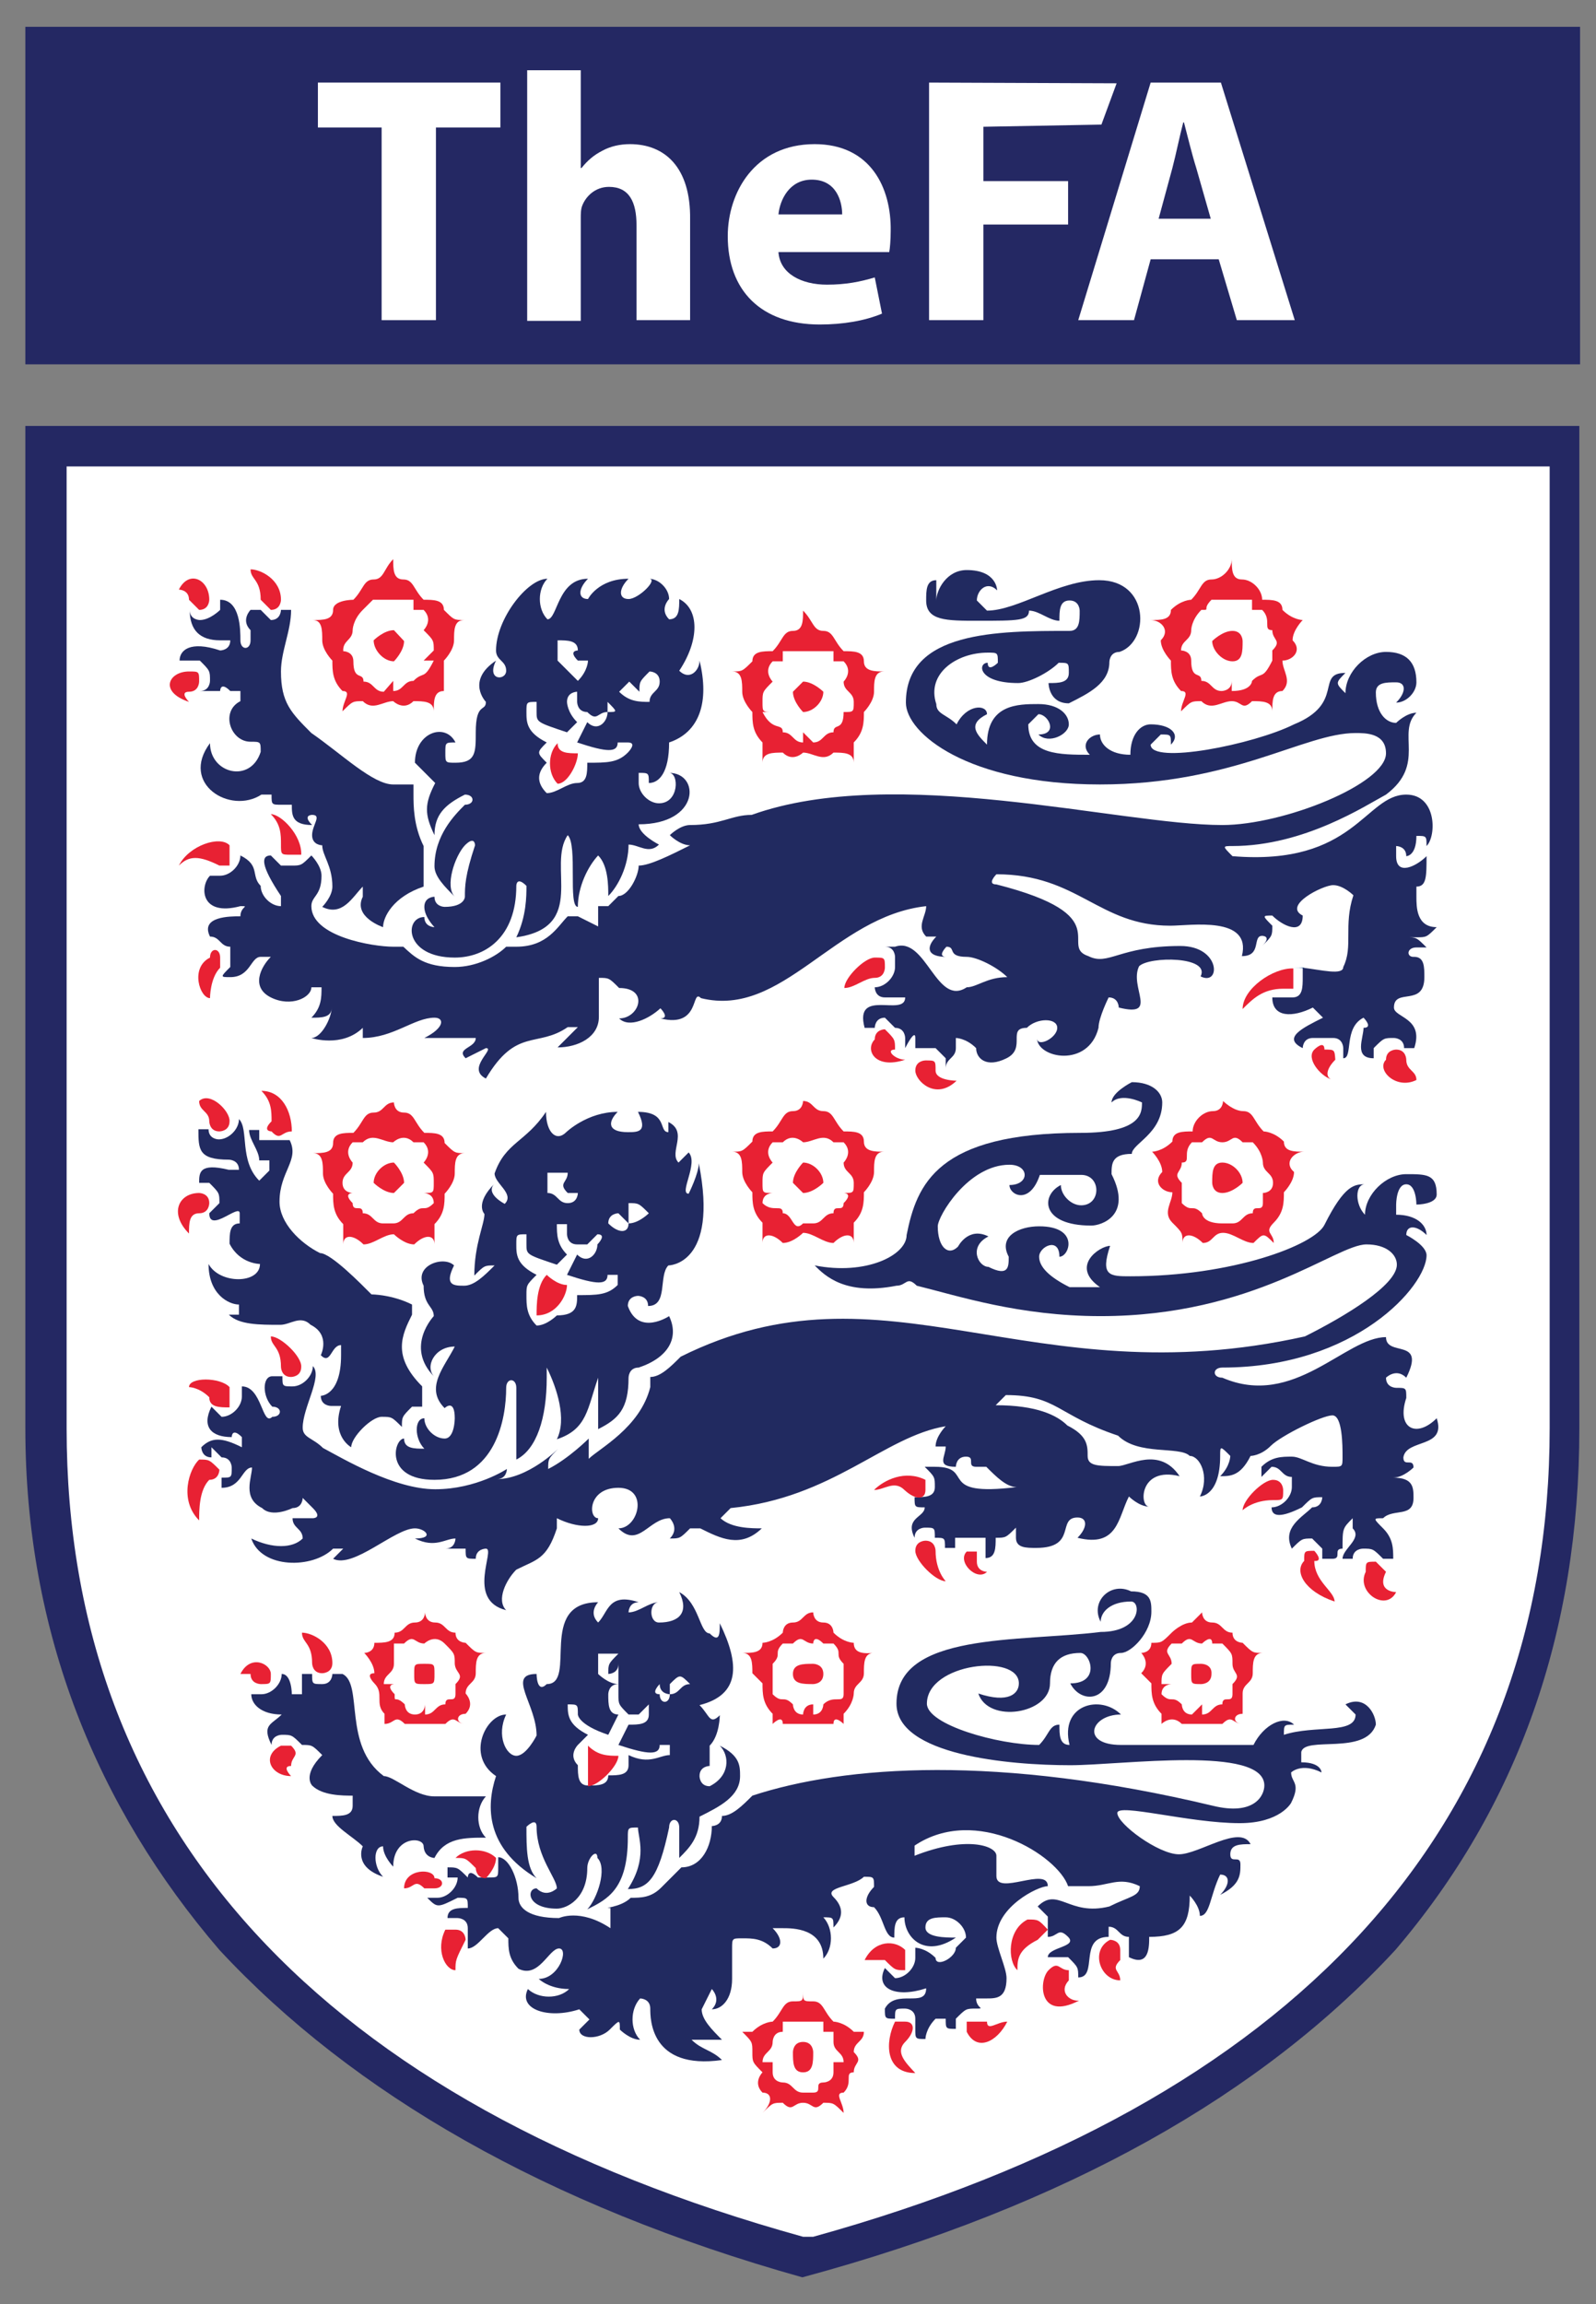 <?xml version="1.0" encoding="utf-8"?>
<!-- Generator: Adobe Illustrator 15.0.0, SVG Export Plug-In . SVG Version: 6.00 Build 0)  -->
<!DOCTYPE svg PUBLIC "-//W3C//DTD SVG 1.1//EN" "http://www.w3.org/Graphics/SVG/1.1/DTD/svg11.dtd">
<svg version="1.1" id="FA" xmlns="http://www.w3.org/2000/svg" xmlns:xlink="http://www.w3.org/1999/xlink" x="0px" y="0px"
	 width="220.4px" height="318.1px" viewBox="0 0 220.4 318.1" style="enable-background:new 0 0 220.4 318.1;" xml:space="preserve"
	>
<rect x="0" y="0" width="220.4" height="318.1" fill="#808080" stroke="none"/>
<style type="text/css">
<![CDATA[
	.st0{fill:#E82133;}
	.st1{fill:#212A60;}
	.st2{fill:#242863;}
	.st3{fill:#FFFFFF;}
	.st4{fill:#004A8F;}
]]>
</style>
<g>
	<path class="st2" d="M3.5,58.8v138.4c0,28.2,9.9,52.3,26.8,72c18.4,19.8,45.2,35.3,80.5,45.2c36.7-9.9,63.6-25.4,81.9-45.2
		c16.9-19.8,25.4-43.8,25.4-72V58.8H3.5L3.5,58.8z"/>
	<path class="st3" d="M214,197.2c0,55.1-35.3,93.2-101.7,111.6h-1.4l0,0l0,0l0,0C44.5,290.4,9.2,252.3,9.2,197.2V64.4H214L214,197.2
		L214,197.2z"/>
	<path class="st4" d="M178.7,133.6c0.4,0,0.9,0,1.4,0.1c0,0,0-0.1,0-0.1C180.1,133.6,180.1,133.6,178.7,133.6z"/>
	<g>
		<path class="st0" d="M38.8,82.8c0-2.8-2.8-4.2-4.2-4.2c0,1.4,1.4,1.4,1.4,4.2l1.4,1.4C38.8,84.2,38.8,82.8,38.8,82.8z"/>
		<path class="st0" d="M26.1,82.8l1.4,1.4c1.4,0,1.4-1.4,1.4-1.4c0-2.8-2.8-4.2-4.2-1.4C24.7,81.4,26.1,81.4,26.1,82.8z"/>
		<path class="st0" d="M26.1,95.5c1.4,0,1.4-1.4,1.4-1.4c0-1.4,0-1.4-1.4-1.4c-2.8,0-4.2,2.8,0,4.2C26.1,96.9,24.7,95.5,26.1,95.5z"
			/>
		<path class="st0" d="M37.4,112.4c1.4,1.4,1.4,2.8,1.4,4.2c0,1.4,0,1.4,1.4,1.4h1.4C41.7,115.3,38.8,112.4,37.4,112.4z"/>
		<path class="st0" d="M24.7,119.5c1.4-1.4,2.8-1.4,5.6,0h1.4c0-1.4,0-1.4,0-2.8C30.4,115.3,26.1,116.7,24.7,119.5z"/>
		<path class="st0" d="M29,132.2c-2.8,1.4-1.4,5.6,0,5.6c0,0,0-2.8,1.4-4.2v-1.4C30.4,130.8,29,130.8,29,132.2z"/>
		<path class="st0" d="M122.2,133.6c0-1.4,0-1.4-1.4-1.4c-1.4,0-4.2,2.8-4.2,4.2c1.4,0,2.8-1.4,4.2-1.4
			C122.2,135,122.2,133.6,122.2,133.6z"/>
		<path class="st0" d="M123.6,144.9c0-1.4,0-1.4-1.4-2.8c0,0-1.4,0-1.4,1.4c-1.4,1.4,0,4.2,4.2,2.8
			C123.6,146.3,122.2,144.9,123.6,144.9z"/>
		<path class="st0" d="M171.6,139.3c1.4-1.4,2.8-2.8,5.6-2.8c1.4,0,1.4,0,1.4,0c0-1.4,0-1.4,0-2.8
			C175.8,133.6,171.6,136.5,171.6,139.3z"/>
		<path class="st0" d="M182.9,144.9c0-1.4-1.4,0-1.4,0c-1.2,1.2,0.8,3.6,2.3,4.1c-0.8-0.4-0.6-1.5,0.6-2.7
			C184.3,144.9,184.3,144.9,182.9,144.9z"/>
		<path class="st0" d="M194.2,146.3c0,0,0-1.4-1.4-1.4c0,0-1.4,0-1.4,1.4c-1.4,1.4,1.4,4.2,4.2,2.8
			C195.6,147.8,194.2,147.8,194.2,146.3z"/>
		<path class="st0" d="M129.2,147.8c0-1.4,0-1.4-1.4-1.4c0,0-1.4,0-1.4,1.4c0,1.4,2.8,4.2,5.7,1.4
			C132.1,149.2,129.2,149.2,129.2,147.8z"/>
		<path class="st0" d="M77,102.6c-1.4,1.4-1.4,4.2,0,5.6c1.4,0,2.8-2.8,2.8-4.2C78.4,104,77,104,77,102.6z"/>
	</g>
	<g>
		<path class="st0" d="M112.3,229.7c-1.4,0-2.8,0-2.8,1.4c0,1.4,1.4,1.4,2.8,1.4c0,0,1.4,0,1.4-1.4
			C113.7,229.7,112.3,229.7,112.3,229.7z"/>
		<path class="st0" d="M117.9,226.8c0,0-1.4,0-2.8-1.4c0,0,0-1.4-1.4-1.4c-1.4,0-1.4-1.4-1.4-1.4c-1.4,0-1.4,1.4-2.8,1.4
			c-1.4,0-1.4,1.4-1.4,1.4c-1.4,1.4-2.8,1.4-2.8,1.4c0,1.4-1.4,1.4-2.8,1.4c1.4,0,1.4,1.4,1.4,2.8l1.4,1.4c0,1.4,0,2.8,1.4,4.2v1.4
			c0,0,1.4-1.4,1.4,0c1.4,0,2.8,0,4.2,0c0,0,1.4,0,2.8,0c0-1.4,1.4,0,1.4,0v-1.4c1.4-1.4,1.4-2.8,1.4-2.8c0-1.4,1.4-1.4,1.4-2.8
			c0-1.4,0-2.8,1.4-2.8C119.3,228.3,117.9,228.3,117.9,226.8z M116.5,232.5c0,0,0,0,0,1.4c0,1.4-1.4,0-2.8,1.4c0,0,0,1.4-1.4,1.4
			v-1.4c-1.4,0-1.4,1.4-1.4,1.4c-1.4,0-1.4-1.4-1.4-1.4c-1.4-1.4-1.4,0-2.8-1.4c0-1.4,0-1.4,0-1.4c0-1.4,0-1.4,0-2.8
			c1.4-1.4,0-1.4,1.4-2.8c0,0,0,0,1.4,0c1.4-1.4,1.4,0,2.8,0c0,0,0-1.4,1.4,0c1.4,0,1.4,0,1.4,0c1.4,1.4,0,1.4,1.4,2.8
			C116.5,231.1,116.5,231.1,116.5,232.5z"/>
		<path class="st0" d="M165.9,229.7c-1.4,0-1.4,0-1.4,1.4c0,1.4,0,1.4,1.4,1.4c0,0,1.4,0,1.4-1.4
			C167.4,229.7,165.9,229.7,165.9,229.7z"/>
		<path class="st0" d="M170.2,225.4c-1.4,0-1.4-1.4-2.8-1.4c-1.4,0-1.4-1.4-1.4-1.4l-1.4,1.4c-1.4,0-2.8,1.4-2.8,1.4
			c-1.4,1.4-1.4,1.4-2.8,1.4c0,1.4-1.4,1.4-1.4,1.4s1.4,1.4,0,2.8l1.4,1.4c0,1.4,0,2.8,1.4,4.2v1.4c0,0,1.4-1.4,2.8,0
			c0,0,1.4,0,2.8,0c0,0,1.4,0,2.8,0c1.4-1.4,1.4,0,2.8,0c-1.4,0-1.4-1.4,0-1.4c0-1.4,0-2.8,0-2.8c0-1.4,1.4-1.4,1.4-2.8
			c0-1.4,0-2.8,1.4-2.8c-1.4,0-1.4,0-2.8-1.4C171.6,226.8,170.2,226.8,170.2,225.4z M170.2,232.5c0,0,0,0,0,1.4c0,1.4-1.4,0-1.4,1.4
			c-1.4,0-1.4,1.4-2.8,1.4v-1.4l-1.4,1.4c-1.4,0-1.4-1.4-1.4-1.4c-1.4-1.4-1.4,0-2.8-1.4c0-1.4,1.4-1.4,1.4-1.4c-1.4,0-1.4,0-1.4,0
			c0-1.4,0-1.4,1.4-2.8c0-1.4-1.4-1.4,0-2.8h1.4c1.4-1.4,1.4,0,2.8,0c0,0,1.4-1.4,1.4,0c1.4,0,1.4,0,1.4,0c1.4,1.4,1.4,1.4,1.4,2.8
			C170.2,231.1,171.6,231.1,170.2,232.5z"/>
		<path class="st0" d="M58.6,229.7c-1.4,0-1.4,0-1.4,1.4c0,1.4,0,1.4,1.4,1.4c1.4,0,1.4,0,1.4-1.4C60,229.7,60,229.7,58.6,229.7z"/>
		<path class="st0" d="M62.9,225.4c-1.4,0-1.4-1.4-2.8-1.4c-1.4,0-1.4-1.4-1.4-1.4s0,1.4-1.4,1.4c-1.4,0-1.4,1.4-2.8,1.4
			c0,1.4-1.4,1.4-2.8,1.4c0,1.4-1.4,1.4-1.4,1.4s1.4,1.4,1.4,2.8c-1.4,0,0,1.4,0,1.4c1.4,1.4,0,2.8,1.4,4.2v1.4c1.4,0,1.4-1.4,2.8,0
			c0,0,1.4,0,2.8,0c0,0,1.4,0,2.8,0c1.4-1.4,1.4,0,2.8,0c-1.4,0-1.4-1.4,0-1.4c1.4-1.4,0-2.8,0-2.8c0-1.4,1.4-1.4,1.4-2.8
			c0-1.4,0-2.8,1.4-2.8c-1.4,0-1.4,0-2.8-1.4C64.3,226.8,62.9,226.8,62.9,225.4z M62.9,232.5c0,0,0,0,0,1.4c0,1.4-1.4,0-1.4,1.4
			c-1.4,0-1.4,1.4-2.8,1.4v-1.4c0,0,0,1.4-1.4,1.4c-1.4,0-1.4-1.4-1.4-1.4c-1.4-1.4-1.4,0-1.4-1.4c-1.4-1.4,0-1.4,0-1.4H53
			c0-1.4,1.4-1.4,1.4-2.8c0-1.4,0-1.4,0-2.8h1.4c1.4-1.4,1.4,0,2.8,0c0,0,1.4-1.4,2.8,0c1.4,1.4,1.4,1.4,1.4,2.8
			C62.9,231.1,64.3,231.1,62.9,232.5z"/>
		<path class="st0" d="M110.9,281.9c-1.4,0-1.4,1.4-1.4,1.4c0,1.4,0,2.8,1.4,2.8c1.4,0,1.4-1.4,1.4-2.8
			C112.3,283.3,112.3,281.9,110.9,281.9z"/>
		<path class="st0" d="M117.9,280.5c-1.4-1.4-2.8-1.4-2.8-1.4c-1.4-1.4-1.4-2.8-2.8-2.8c-1.4,0-1.4,0-1.4-1.4c0,1.4,0,1.4-1.4,1.4
			c-1.4,0-1.4,1.4-2.8,2.8c0,0-1.4,0-2.8,1.4c0,0,0,0-1.4,0c1.4,1.4,1.4,1.4,1.4,2.8c0,1.4,0,1.4,1.4,2.8c0,0-1.4,1.4,0,2.8
			c1.4,0,1.4,1.4,0,2.8c1.4-1.4,1.4-1.4,2.8-1.4c1.4,1.4,1.4,0,2.8,0c1.4,0,1.4,1.4,2.8,0c1.4,0,1.4,0,2.8,1.4c0-1.4-1.4-2.8,0-2.8
			c1.4-1.4,0-2.8,1.4-2.8c0-1.4,1.4-1.4,0-2.8c0-1.4,1.4-1.4,1.4-2.8H117.9z M115.1,284.7c0,1.4,0,1.4,0,1.4c0,1.4-1.4,1.4-1.4,1.4
			c-1.4,0,0,1.4-1.4,1.4c-1.4,0-1.4,0-1.4,0c-1.4,0-1.4-1.4-2.8-1.4c0,0-1.4,0-1.4-1.4c0,0,0,0,0-1.4c0,0,0,0-1.4,0
			c0-1.4,1.4-1.4,1.4-2.8c0,0,0-1.4,1.4-1.4v-1.4c1.4,0,1.4,0,2.8,0c1.4,0,1.4,0,2.8,0v1.4c0,0,0,0,1.4,0v1.4c0,1.4,1.4,1.4,1.4,2.8
			H115.1z"/>
		<path class="st0" d="M170.2,91.3c1.4,0,1.4-1.4,1.4-2.8c0,0,0-1.4-1.4-1.4c-1.4,0-2.8,1.4-2.8,1.4
			C167.4,89.8,168.8,91.3,170.2,91.3z"/>
		<path class="st0" d="M160.3,88.4c0,1.4,1.4,2.8,1.4,2.8c0,1.4,0,2.8,1.4,4.2c1.4,0,0,1.4,0,2.8c1.4-1.4,1.4-1.4,2.8-1.4
			c1.4,1.4,2.8,0,4.2,0c1.4,0,1.4,1.4,2.8,0c1.4,0,2.8,0,2.8,1.4c0-1.4,0-2.8,1.4-2.8c1.4-1.4,0-2.8,0-4.2c1.4,0,2.8-1.4,1.4-2.8
			c0-1.4,1.4-2.8,1.4-2.8s-1.4,0-2.8-1.4c0-1.4-1.4-1.4-2.8-1.4c0-1.4-1.4-2.8-2.8-2.8c-1.4,0-1.4-1.4-1.4-2.8
			c0,1.4-1.4,2.8-2.8,2.8c-1.4,0-1.4,1.4-2.8,2.8c0,0-1.4,0-2.8,1.4c0,1.4-1.4,1.4-2.8,1.4C160.3,85.6,161.7,87,160.3,88.4z
			 M164.5,87c0,0,0-1.4,1.4-2.8c1.4,0,0,0,1.4-1.4c1.4,0,1.4,0,2.8,0c1.4,0,1.4,0,2.8,0c0,1.4,0,1.4,0,1.4h1.4
			c1.4,1.4,0,2.8,1.4,2.8c0,1.4,1.4,1.4,0,2.8c0,0,0,0,0,1.4c-1.4,2.8-1.4,1.4-2.8,2.8c0,0,0,1.4-2.8,1.4c0,0,0,0,0-1.4
			c0,1.4-1.4,1.4-1.4,1.4c-1.4,0-1.4-1.4-2.8-1.4c0-1.4-1.4,0-1.4-2.8c0-1.4-1.4-1.4-1.4-1.4C163.1,88.4,164.5,88.4,164.5,87z"/>
		<path class="st0" d="M109.5,95.5c0,1.4,1.4,2.8,1.4,2.8c1.4,0,2.8-1.4,2.8-2.8c0,0-1.4-1.4-2.8-1.4L109.5,95.5z"/>
		<path class="st0" d="M119.3,91.3c0-1.4-1.4-1.4-2.8-1.4c-1.4-1.4-1.4-2.8-2.8-2.8c-1.4,0-1.4-1.4-2.8-2.8c0,1.4,0,2.8-1.4,2.8
			c-1.4,0-1.4,1.4-2.8,2.8c-1.4,0-2.8,0-2.8,1.4c-1.4,1.4-1.4,1.4-2.8,1.4c1.4,0,1.4,1.4,1.4,2.8c0,1.4,1.4,2.8,1.4,2.8
			c0,1.4,0,2.8,1.4,4.2c0,1.4,0,1.4,0,2.8c0-1.4,1.4-1.4,2.8-1.4c1.4,1.4,2.8,0,2.8,0c1.4,0,2.8,1.4,4.2,0c1.4,0,2.8,0,2.8,1.4
			c0-1.4,0-1.4,0-2.8c1.4-1.4,1.4-2.8,1.4-4.2c0,0,1.4-1.4,1.4-2.8c0-1.4,0-2.8,1.4-2.8C120.8,92.7,119.3,92.7,119.3,91.3z
			 M116.5,98.3c0,2.8-1.4,1.4-1.4,2.8c-1.4,0-1.4,1.4-2.8,1.4c0,0,0,0-1.4-1.4c0,1.4,0,1.4,0,1.4c-1.4,0-1.4-1.4-2.8-1.4
			c0-1.4-1.4,0-2.8-2.8h1.4c-1.4,0-1.4,0-1.4-1.4c0-1.4,0-1.4,1.4-2.8c0,0-1.4-1.4,0-2.8c1.4,0,1.4,0,1.4,0s0,0,0-1.4
			c1.4,0,2.8,0,2.8,0c1.4,0,2.8,0,4.2,0c0,1.4,0,1.4,0,1.4s0,0,1.4,0c1.4,1.4,0,2.8,0,2.8c0,1.4,1.4,1.4,1.4,2.8
			C117.9,98.3,117.9,98.3,116.5,98.3z"/>
		<path class="st0" d="M110.9,160.5c0,0-1.4,1.4-1.4,2.8l1.4,1.4c1.4,0,2.8-1.4,2.8-1.4C113.7,161.9,112.3,160.5,110.9,160.5z"/>
		<path class="st0" d="M119.3,157.6c0-1.4-1.4-1.4-2.8-1.4c-1.4-1.4-1.4-2.8-2.8-2.8c-1.4,0-1.4-1.4-2.8-1.4c0,0,0,1.4-1.4,1.4
			c-1.4,0-1.4,1.4-2.8,2.8c-1.4,0-2.8,0-2.8,1.4c-1.4,1.4-1.4,1.4-2.8,1.4c1.4,0,1.4,1.4,1.4,2.8c0,1.4,1.4,2.8,1.4,2.8
			c0,1.4,0,2.8,1.4,4.2c0,1.4,0,1.4,0,2.8c0-1.4,1.4-1.4,2.8,0c1.4,0,2.8-1.4,2.8-1.4c1.4,0,2.8,1.4,4.2,1.4c1.4-1.4,2.8-1.4,2.8,0
			c0-1.4,0-1.4,0-2.8c1.4-1.4,1.4-2.8,1.4-4.2c0,0,1.4-1.4,1.4-2.8c0-1.4,0-2.8,1.4-2.8C120.8,159,119.3,159,119.3,157.6z
			 M116.5,164.7c0,0,1.4,0,0,1.4c0,1.4-1.4,0-1.4,1.4c-1.4,0-1.4,1.4-2.8,1.4c0,0,0,0-1.4,0c-1.4,1.4-1.4-1.4-2.8-1.4
			c0-1.4-1.4,0-2.8-1.4c0-1.4,1.4-1.4,1.4-1.4c-1.4,0-1.4,0-1.4-1.4c0-1.4,0-1.4,1.4-2.8c0,0-1.4-1.4,0-2.8c1.4,0,1.4,0,1.4,0
			c1.4-1.4,2.8,0,2.8,0c1.4,0,2.8-1.4,4.2,0c0,0,0,0,1.4,0c1.4,1.4,0,2.8,0,2.8c0,1.4,1.4,1.4,1.4,2.8
			C117.9,164.7,117.9,164.7,116.5,164.7z"/>
		<path class="st0" d="M55.8,163.3c0-1.4-1.4-2.8-1.4-2.8c-1.4,0-2.8,1.4-2.8,2.8c0,0,1.4,1.4,2.8,1.4L55.8,163.3z"/>
		<path class="st0" d="M54.4,170.4c0,0,1.4,1.4,2.8,1.4c1.4-1.4,2.8-1.4,2.8,0c0-1.4,0-1.4,0-2.8c1.4-1.4,1.4-2.8,1.4-4.2
			c0,0,1.4-1.4,1.4-2.8c0-1.4,0-2.8,1.4-2.8c-1.4,0-1.4,0-2.8-1.4c0-1.4-1.4-1.4-2.8-1.4c-1.4-1.4-1.4-2.8-2.8-2.8
			c-1.4,0-1.4-1.4-1.4-1.4c-1.4,0-1.4,1.4-2.8,1.4c-1.4,0-1.4,1.4-2.8,2.8c-1.4,0-2.8,0-2.8,1.4c0,1.4-1.4,1.4-2.8,1.4
			c1.4,0,1.4,1.4,1.4,2.8c0,1.4,1.4,2.8,1.4,2.8c0,1.4,0,2.8,1.4,4.2c0,1.4,0,1.4,0,2.8c0-1.4,1.4-1.4,2.8,0
			C51.6,171.8,53,170.4,54.4,170.4z M48.7,166.1c-1.4-1.4,0-1.4,0-1.4s-1.4,0-1.4-1.4c0-1.4,1.4-1.4,1.4-2.8c0,0-1.4-1.4,0-2.8
			c1.4,0,1.4,0,1.4,0c1.4-1.4,2.8,0,4.2,0c0,0,1.4-1.4,2.8,0c0,0,0,0,1.4,0c1.4,1.4,0,2.8,0,2.8c1.4,1.4,1.4,1.4,1.4,2.8
			c0,1.4,0,1.4-1.4,1.4c0,0,1.4,0,1.4,1.4c-1.4,1.4-1.4,0-2.8,1.4c-1.4,0-1.4,1.4-2.8,1.4c-1.4,0-1.4,0-1.4,0
			c-1.4,0-1.4-1.4-2.8-1.4C50.1,166.1,48.7,167.5,48.7,166.1z"/>
		<path class="st0" d="M168.8,160.5c-1.4,0-1.4,1.4-1.4,2.8c0,0,0,1.4,1.4,1.4c1.4,0,2.8-1.4,2.8-1.4
			C171.6,161.9,170.2,160.5,168.8,160.5z"/>
		<path class="st0" d="M180.1,159c-1.4,0-2.8,0-2.8-1.4c-1.4-1.4-2.8-1.4-2.8-1.4c-1.4-1.4-1.4-2.8-2.8-2.8c-1.4,0-2.8-1.4-2.8-1.4
			s0,1.4-1.4,1.4c-1.4,0-2.8,1.4-2.8,2.8c-1.4,0-2.8,0-2.8,1.4c-1.4,1.4-2.8,1.4-2.8,1.4s1.4,1.4,1.4,2.8c-1.4,1.4,0,2.8,1.4,2.8
			c0,1.4-1.4,2.8,0,4.2c1.4,1.4,1.4,1.4,1.4,2.8c0-1.4,1.4-1.4,2.8,0c1.4,0,1.4-1.4,2.8-1.4c1.4,0,2.8,1.4,4.2,1.4
			c1.4-1.4,1.4-1.4,2.8,0c0-1.4-1.4-1.4,0-2.8c1.4-1.4,1.4-2.8,1.4-4.2c0,0,1.4-1.4,1.4-2.8C177.2,160.5,178.7,159,180.1,159z
			 M174.4,164.7c0,0,0,0,0,1.4c0,1.4-1.4,0-1.4,1.4c-1.4,0-1.4,1.4-2.8,1.4h-1.4c-2.8,0-2.8-1.4-2.8-1.4c-1.4-1.4-1.4,0-2.8-1.4
			c0-1.4,0-1.4,0-1.4s0,0,0-1.4c-1.4-1.4,0-1.4,0-2.8c1.4,0,0-1.4,1.4-2.8h1.4c1.4-1.4,1.4,0,2.8,0c1.4,0,1.4-1.4,2.8,0
			c1.4,0,0,0,1.4,0c1.4,1.4,1.4,2.8,1.4,2.8c0,1.4,1.4,1.4,1.4,2.8C175.8,164.7,174.4,164.7,174.4,164.7z"/>
		<path class="st0" d="M54.4,91.3c0,0,1.4-1.4,1.4-2.8L54.4,87c-1.4,0-2.8,1.4-2.8,1.4C51.6,89.8,53,91.3,54.4,91.3z"/>
		<path class="st0" d="M44.5,88.4c0,1.4,1.4,2.8,1.4,2.8c0,1.4,0,2.8,1.4,4.2c1.4,0,0,1.4,0,2.8c1.4-1.4,1.4-1.4,2.8-1.4
			c1.4,1.4,2.8,0,4.2,0c0,0,1.4,1.4,2.8,0c1.4,0,2.8,0,2.8,1.4c0-1.4,0-2.8,1.4-2.8c0-1.4,0-2.8,0-4.2c0,0,1.4-1.4,1.4-2.8
			c0-1.4,0-2.8,1.4-2.8c-1.4,0-1.4,0-2.8-1.4c0-1.4-1.4-1.4-2.8-1.4c-1.4-1.4-1.4-2.8-2.8-2.8c-1.4,0-1.4-1.4-1.4-2.8
			C53,78.5,53,80,51.6,80c-1.4,0-1.4,1.4-2.8,2.8c0,0-2.8,0-2.8,1.4c0,1.4-1.4,1.4-2.8,1.4C44.5,85.6,44.5,87,44.5,88.4z M48.7,87
			c0,0,0-1.4,1.4-2.8c0,0,0,0,1.4-1.4c0,0,1.4,0,2.8,0c0,0,1.4,0,2.8,0c0,1.4,0,1.4,0,1.4h1.4c1.4,1.4,0,2.8,0,2.8
			c1.4,1.4,1.4,1.4,1.4,2.8c0,0,0,0-1.4,1.4c1.4,0,1.4,0,1.4,0c-1.4,2.8-1.4,1.4-2.8,2.8c-1.4,0-1.4,1.4-2.8,1.4c0,0,0,0,0-1.4
			C53,95.5,53,95.5,53,95.5c-1.4,0-1.4-1.4-2.8-1.4c0-1.4-1.4,0-1.4-2.8c0-1.4-1.4-1.4-1.4-1.4C47.3,88.4,48.7,88.4,48.7,87z"/>
	</g>
	<g>
		<path class="st1" d="M27.5,163.3c1.4,0,1.4,0,1.4,0c1.4,1.4,1.4,1.4,1.4,2.8l-1.4,1.4c0,2.8,4.2-1.4,4.2,0c0,1.4,0,1.4,0,1.4
			c-1.4,0-1.4,1.4-1.4,2.8c1.4,2.8,4.2,2.8,4.2,2.8c0,2.8-5.6,2.8-7.1,0c0,4.2,2.8,5.6,4.2,5.6c0,0,0,0,0,1.4h-1.4
			c1.4,1.4,4.2,1.4,7.1,1.4c1.4,0,2.8-1.4,4.2,0c2.8,1.4,1.4,4.2,1.4,4.2c1.4,1.4,1.4-1.4,2.8-1.4v1.4c0,5.6-2.8,5.6-2.8,5.6
			c0,1.4,1.4,1.4,1.4,1.4c1.4,0,1.4,0,1.4,0c-1.4,4.2,1.4,5.7,1.4,5.7c0-1.4,2.8-4.2,4.2-4.2c1.4,0,1.4,0,2.8,1.4
			c0-1.4,0-1.4,1.4-2.8h1.4c0-1.4,0-2.8,0-2.8c-4.2-4.2-2.8-7.1-1.4-9.9v-1.4c-2.8-1.4-5.6-1.4-5.6-1.4c-1.4-1.4-5.6-5.7-7.1-5.7
			c-2.8-1.4-5.6-4.2-5.6-7.1c0-4.2,2.8-5.7,1.4-8.5h-1.4c-1.4,0-1.4,0-2.8,0v-1.4c0,0,0,0-1.4,0c0,1.4,1.4,2.8,1.4,4.2
			c1.4,0,1.4,0,1.4,0v1.4c-1.4,1.4-1.4,1.4-1.4,1.4c-2.8-2.8-1.4-7.1-2.8-8.5c0,1.4-1.4,2.8-2.8,2.8c0,0-1.4,0-1.4-1.4h-1.4
			c0,2.8,0,4.2,4.2,4.2c0,0,1.4,0,1.4,1.4h-1.4C27.5,160.5,27.5,161.9,27.5,163.3z"/>
		<path class="st1" d="M198.4,195.8c-2.8,2.8-5.6,1.4-4.2-2.8c0-1.4,0-1.4-1.4-1.4c0,0-1.4,0-1.4-1.4c0,0,1.4-1.4,2.8,0
			c2.8-5.6-2.8-2.8-2.8-5.6c-5.6,0-12.7,9.9-22.6,5.6c-1.4,0-1.4-1.4,0-1.4c18.4,0,28.2-11.3,28.2-15.5c0-1.4-2.8-2.8-2.8-2.8
			c0-1.4,1.4-1.4,2.8,0c0-1.4-1.4-2.8-4.2-2.8c0,0,0,0,0-1.4c0,0,0-2.8,1.4-2.8c1.4,0,1.4,2.8,1.4,2.8s2.8,0,2.8-1.4
			c0-2.8-1.4-2.8-4.2-2.8c-2.8,0-5.7,2.8-5.7,5.6c-1.4-1.4-1.4-4.2,0-4.2c-1.4,0-2.8,0-5.6,5.6c-1.4,2.8-12.7,7.1-26.8,7.1
			c-2.8,0-4.2,0-2.8-4.2c-1.4,0-5.6,2.8-1.4,5.7c-1.4,0-2.8,0-4.2,0c-2.8-1.4-4.2-2.8-4.2-4.2s2.8-2.8,2.8,0c1.4,0,2.8-4.2-2.8-4.2
			c-2.8,0-5.7,1.4-4.2,4.2c0,1.4,0,2.8-2.8,1.4c-1.4,0-2.8-2.8,0-4.2c-2.8-1.4-4.2,1.4-4.2,1.4c-1.4,1.4-2.8,0-2.8-2.8
			c0-1.4,4.2-8.5,9.9-8.5c2.8,0,2.8,2.8,0,2.8c0,1.4,2.8,2.8,4.2-1.4c1.4,0,2.8,0,5.7,0c2.8,0,2.8,4.2,0,4.2c-1.4,0-2.8-1.4-2.8-2.8
			c-2.8,1.4-2.8,5.6,4.2,5.6c1.4,0,5.7-1.4,2.8-7.1c0-1.4,0-2.8,2.8-2.8c0-1.4,4.2-2.8,4.2-7.1c0-1.4-1.4-2.8-4.2-2.8
			c0,0-2.8,1.4-2.8,2.8c1.4-1.4,4.2,0,4.2,0c0,1.4,0,4.2-8.5,4.2c-19.8,0-22.6,7.1-24,14.1c0,2.8-5.6,5.6-12.7,4.2
			c1.4,1.4,4.2,4.2,11.3,2.8c1.4,0,1.4-1.4,2.8,0c5.7,1.4,14.1,4.2,25.4,4.2c21.2,0,32.5-9.9,36.7-9.9c2.8,0,4.2,1.4,4.2,2.8
			c0,2.8-7.1,7.1-12.7,9.9c-38.1,8.5-57.9-11.3-86.2,2.8c-1.4,1.4-2.8,2.8-4.2,2.8c0,0,0,0,0,1.4c-1.4,5.6-7.1,8.5-8.5,9.9
			c0-1.4,0-2.8,0-2.8s-2.8,2.8-5.6,4.2c0-1.4,0-1.4,1.4-2.8c0,0-4.2,4.2-8.5,4.2c1.4,0,1.4-1.4,1.4-1.4s-4.2,2.8-9.9,2.8
			c-5.6,0-12.7-4.2-15.5-5.7c-1.4-1.4-2.8-1.4-2.8-2.8c0-2.8,2.8-7.1,1.4-8.5c0,1.4-1.4,2.8-2.8,2.8c-1.4,0-1.4,0-1.4-1.4
			c-1.4,0-1.4,0-1.4,0c-1.4,0-1.4,2.8,0,4.2c1.4,0,1.4,1.4,0,1.4c-1.4,1.4-1.4-4.2-4.2-4.2c0,1.4,0,1.4,0,1.4c0,1.4-1.4,2.8-2.8,2.8
			l-1.4-1.4c-1.4,2.8,0,4.2,2.8,4.2c0,0,0-1.4,1.4,0v1.4c-2.8-1.4-4.2-1.4-5.6,0c0,0,0,1.4,1.4,1.4c0-1.4,0-1.4,0-1.4l1.4,1.4
			c1.4,0,1.4,1.4,1.4,1.4c0,1.4,0,1.4-1.4,1.4v1.4c2.8,0,2.8-2.8,4.2-2.8c0,1.4-1.4,4.2,1.4,5.6c1.4,1.4,4.2,0,4.2,0
			c1.4,0,1.4-1.4,1.4-1.4c1.4,1.4,1.4,1.4,1.4,1.4c1.4,1.4,0,1.4,0,1.4s-1.4,0-2.8,0c0,1.4,1.4,1.4,1.4,2.8c-1.4,1.4-4.2,1.4-7.1,0
			c1.4,4.2,8.5,4.2,11.3,1.4h1.4c0,0,0,0-1.4,1.4c2.8,1.4,8.5-4.2,11.3-4.2c1.4,0,2.8,1.4,0,1.4c2.8,1.4,4.2,0,5.6,0
			c0,0,0,1.4-1.4,1.4c0,0,1.4,0,2.8,0c0,1.4,0,1.4,1.4,1.4c0-1.4,1.4-1.4,1.4-1.4c1.4,0-2.8,7.1,2.8,8.5c-1.4-1.4,0-4.2,1.4-5.6
			c2.8-1.4,4.2-1.4,5.6-5.7c0-1.4,0-1.4,0-1.4c2.8,1.4,5.7,1.4,5.7,0c-1.4,0-1.4-4.2,2.8-4.2c4.2,0,2.8,5.6,0,5.6
			c2.8,2.8,4.2-1.4,7.1-1.4c0,0,1.4,1.4,0,2.8c1.4,0,1.4,0,2.8-1.4c0,0,0,0,1.4,0c2.8,1.4,5.6,2.8,8.5,0c-1.4,0-4.2,0-5.7-1.4
			c0,0,0,0,1.4-1.4c14.1-1.4,21.2-9.9,29.7-11.3c0,0-1.4,1.4-1.4,2.8h1.4c0,1.4-1.4,2.8,1.4,2.8c0,0,0-1.4,1.4-1.4
			c1.4,0,0,1.4,1.4,1.4c0,0,0,0,1.4,0c1.4,1.4,2.8,2.8,4.2,2.8c-11.3,1.4-5.6-2.8-11.3-2.8c-1.4,0-1.4,0-1.4,0
			c1.4,1.4,1.4,1.4,1.4,2.8c0,1.4-1.4,1.4-2.8,1.4c0,1.4,0,1.4,1.4,1.4c0,1.4-2.8,1.4-1.4,4.2c0-1.4,1.4-1.4,1.4-1.4
			c1.4,0,1.4,0,1.4,1.4c1.4,0,1.4,0,1.4,1.4h1.4c0,0,0,0,0-1.4h1.4c1.4,0,1.4,0,2.8,0c0,1.4,0,1.4,0,2.8c1.4,0,1.4-1.4,1.4-2.8
			c1.4,0,1.4,0,2.8-1.4v1.4c0,1.4,1.4,1.4,2.8,1.4c5.7,0,2.8-4.2,5.7-4.2c1.4,0,1.4,1.4,0,2.8c5.6,1.4,5.6-2.8,7.1-5.7
			c0,0,1.4,1.4,2.8,1.4c-1.4,0-1.4-5.6,4.2-4.2c-2.8-4.2-7-1.4-8.5-1.4c-2.8,0-4.2,0-4.2-1.4c0-1.4,0-2.8-2.8-4.2
			c-1.4-1.4-4.2-2.8-9.9-2.8c0,0,0,0,1.4-1.4c7.1,0,7.1,2.8,15.5,5.6c2.8,2.8,8.5,1.4,9.9,2.8c1.4,0,2.8,2.8,1.4,5.6
			c0,0,2.8,0,2.8-5.6c0-1.4,0-1.4,1.4,0c0,0,0,1.4-1.4,2.8c1.4,0,2.8,0,4.2-2.8c0,0,1.4,0,2.8-1.4c1.4-1.4,7.1-4.2,8.5-4.2
			c1.4,0,1.4,4.2,1.4,5.7c0,1.4,0,1.4-1.4,1.4c-2.8,0-4.2-1.4-5.6-1.4c-1.4,0-2.8,0-4.2,1.4c0,1.4,0,1.4,0,1.4
			c1.4-1.4,1.4-1.4,1.4-1.4c1.4,0,1.4,1.4,2.8,1.4v1.4c0,1.4-1.4,2.8-2.8,2.8c0,1.4,1.4,1.4,4.2,0c1.4-1.4,1.4-1.4,2.8-1.4
			c0,0,0,1.4-1.4,1.4c-1.4,1.4-4.2,2.8-2.8,5.7c1.4-1.4,1.4-1.4,2.8-1.4c0,0,0,0,1.4,1.4c0,0,0,0,0,1.4h1.4c1.4,0,0-1.4,1.4-1.4
			c0-2.8,0-2.8,1.4-4.2c0,0,0,0,0,1.4c1.4,1.4-1.4,2.8-1.4,4.2c1.4,0,1.4,0,1.4,0c0-1.4,1.4-1.4,1.4-1.4c1.4,0,1.4,0,2.8,1.4
			c0,0,0,0,1.4,0c0-1.4,0-2.8-1.4-4.2c-1.4-1.4-1.4-1.4,0-1.4c1.4-1.4,4.2,0,4.2-2.8c0-1.4,0-2.8-2.8-2.8c1.4,0,2.8-1.4,2.8-1.4
			c0-1.4-1.4,0-1.4-1.4C194.2,198.6,199.8,200,198.4,195.8z"/>
		<path class="st1" d="M60,190.1c-1.4-1.4,0-4.2,2.8-4.2c-1.4,2.8-4.2,5.7-1.4,8.5c0,0,1.4-1.4,1.4,1.4c0,0,0,2.8-1.4,2.8
			c-1.4,0-2.8-1.4-2.8-2.8c-1.4,0-1.4,2.8,0,4.2c-1.4,0-2.8,0-2.8-1.4c-1.4,0-2.8,5.7,4.2,5.7c8.5,0,9.9-8.5,9.9-12.7
			c0-1.4,1.4-1.4,1.4,0c0,2.8,0,7.1,0,9.9c2.8-1.4,4.2-5.7,4.2-11.3c0-1.4,0-1.4,0-1.4c1.4,2.8,2.8,7.1,1.4,9.9
			c4.2-1.4,4.2-4.2,5.7-8.5c0,1.4,0,5.6,0,7.1c2.8-1.4,4.2-2.8,4.2-7.1c0,0,0-1.4,1.4-1.4c4.2-1.4,5.6-4.2,4.2-7.1
			c0,0-4.2,2.8-5.7-1.4c0-1.4,1.4-1.4,1.4-1.4s1.4,0,1.4,1.4c2.8,0,1.4-4.2,2.8-5.6c0,0,7,0,4.2-14.1c0,1.4-1.4,4.2-1.4,4.2
			c-1.4,0,1.4-4.2,0-5.7l-1.4,1.4c-1.4-1.4,1.4-4.2-1.4-5.6c0,1.4,0,1.4,0,1.4c-1.4,0,0-2.8-4.2-2.8c1.4,2.8,0,2.8-1.4,2.8
			c-2.8,0-2.8-1.4-1.4-2.8c-4.2,0-7.1,2.8-7.1,2.8c-1.4,1.4-2.8,0-2.8-2.8c-2.8,4.2-5.6,4.2-7.1,8.5c0,1.4,2.8,2.8,1.4,4.2
			c0,0-2.8-1.4-1.4-2.8c-2.8,2.8-1.4,4.2-1.4,4.2c0,1.4-1.4,4.2-1.4,8.5c1.4-1.4,1.4-1.4,2.8-1.4c-1.4,1.4-2.8,2.8-4.2,2.8
			c-1.4,0-2.8,0-1.4-2.8c-1.4-1.4-5.6,0-4.2,2.8c0,2.8,1.4,2.8,1.4,4.2C60,181.6,55.8,185.9,60,190.1z M85.4,167.5c0,0,0,0,1.4,1.4
			c0-1.4,0-1.4,0-2.8c1.4,0,1.4,0,2.8,1.4c0,0-1.4,1.4-2.8,1.4c0,1.4-1.4,1.4-2.8,0C84,167.5,85.4,167.5,85.4,167.5z M75.6,161.9
			c1.4,0,2.8,0,2.8,0c0,1.4-1.4,1.4,0,2.8c0,0,0,0,1.4,0c0,0,0,1.4-1.4,1.4s-1.4-1.4-2.8-1.4C75.6,163.3,75.6,161.9,75.6,161.9z
			 M72.7,170.4c0,0,0,0,0,1.4c0,1.4,0,1.4,4.2,2.8l1.4-1.4c-1.4-1.4-1.4-2.8-1.4-4.2h1.4c0,0,0,0,0,1.4c0,0,0,1.4,1.4,1.4
			c1.4,0,1.4,0,1.4,0c1.4-1.4,1.4-1.4,1.4-1.4c1.4,0,0,1.4,0,1.4c0,1.4-1.4,2.8-2.8,1.4l-1.4,2.8c4.2,1.4,5.6,1.4,5.6,0
			c1.4,0,1.4,0,1.4,0v1.4c-1.4,1.4-2.8,1.4-5.6,1.4c0,1.4,0,2.8-2.8,2.8c0,0-1.4,1.4-2.8,1.4c-1.4-1.4-1.4-2.8-1.4-4.2
			c0-1.4,0-1.4,1.4-2.8c-2.8-1.4-2.8-2.8-2.8-4.2C71.3,170.4,71.3,170.4,72.7,170.4z"/>
	</g>
	<g>
		<path class="st0" d="M40.3,156.2c0-2.8-1.4-5.6-4.2-5.6c1.4,1.4,1.4,2.8,1.4,4.2c-1.4,1.4,0,1.4,0,1.4
			C38.8,157.6,38.8,156.2,40.3,156.2z"/>
		<path class="st0" d="M27.5,152c0,1.4,1.4,1.4,1.4,2.8c0,0,0,1.4,1.4,1.4c0,0,1.4,0,1.4-1.4C31.8,153.4,29,150.6,27.5,152z"/>
		<path class="st0" d="M37.4,184.5c0,1.4,1.4,1.4,1.4,4.2c0,0,0,1.4,1.4,1.4c0,0,1.4,0,1.4-1.4C41.7,187.3,38.8,184.5,37.4,184.5z"
			/>
		<path class="st0" d="M26.1,191.5c0,0,1.4,0,2.8,1.4c0,1.4,1.4,1.4,2.8,1.4c0-1.4,0-1.4,0-2.8C30.4,190.1,26.1,190.1,26.1,191.5z"
			/>
		<path class="st0" d="M27.5,209.9c0-1.4,0-4.2,1.4-5.6c1.4,0,1.4-1.4,1.4-1.4c-1.4-1.4-1.4-1.4-2.8-1.4
			C26.1,202.8,24.7,207.1,27.5,209.9z"/>
		<path class="st0" d="M127.8,212.7c0,0-1.4,0-1.4,1.4s2.8,4.2,4.2,4.2c0,0-1.4-1.4-1.4-4.2C129.2,214.1,129.2,212.7,127.8,212.7z"
			/>
		<path class="st0" d="M127.8,205.7v-1.4c-2.8-1.4-5.7,0-7.1,1.4c1.4,0,2.8-1.4,4.2,0C126.4,207.1,127.8,207.1,127.8,205.7z"/>
		<path class="st0" d="M134.9,215.6v-1.4h-1.4c-1.4,1.4,1.4,4.2,2.8,2.8C136.3,217,134.9,217,134.9,215.6z"/>
		<path class="st0" d="M175.8,204.3c-1.4,0-4.2,2.8-4.2,4.2c0,0,1.4-1.4,4.2-1.4c1.4,0,1.4,0,1.4-1.4
			C177.2,205.7,177.2,204.3,175.8,204.3z"/>
		<path class="st0" d="M181.5,214.1c-1.4,0-1.4,0-1.4,1.4c-1.4,1.4,0,4.2,4.2,5.6c0-1.4-2.8-2.8-2.8-5.6
			C182.9,215.6,181.5,214.1,181.5,214.1z"/>
		<path class="st0" d="M191.4,217l-1.4-1.4c-1.4,0-1.4,0-1.4,1.4c-1.4,2.8,2.8,5.6,4.2,2.8C192.8,219.8,190,219.8,191.4,217z"/>
		<path class="st0" d="M27.5,167.5c1.4,0,1.4-1.4,1.4-1.4c0-1.4-1.4-1.4-1.4-1.4c-2.8,0-4.2,2.8-1.4,5.6
			C26.1,168.9,26.1,167.5,27.5,167.5z"/>
		<path class="st0" d="M74.1,181.6c2.8,0,4.2-2.8,4.2-4.2c-1.4,0-2.8-1.4-2.8-1.4C74.1,177.4,74.1,180.2,74.1,181.6z"/>
	</g>
	<g>
		<path class="st1" d="M60,256.5c1.4-2.8,4.2-2.8,7.1-2.8c-1.4-1.4-1.4-4.2,0-5.7h-1.4c-1.4,0-4.2,0-5.7,0c-2.8,0-5.6-2.8-7-2.8
			c-5.7-4.2-2.8-12.7-5.7-14.1h-1.4c0,0,0,1.4-1.4,1.4c-1.4,0-1.4,0-1.4-1.4c-1.4,0-1.4,0-1.4,0c0,0.9,0,2.1,0,2.8h-1.4
			c0,0,0-2.8-1.4-2.8c0,1.4-1.4,2.8-2.8,2.8c-1.4,0-1.4,0-1.4,0c0,1.4,1.4,2.8,4.2,2.8c-1.4,1.4-2.8,1.4-1.4,4.2
			c0-1.4,1.4-1.4,1.4-1.4c1.4,0,1.4,0,2.8,1.4c1.4,0,1.4,0,2.8,1.4c-2.8,2.8-1.4,4.2-1.4,4.2c1.4,1.4,4.2,1.4,5.6,1.4c0,0,0,0,0,1.4
			c0,1.4-1.4,1.4-2.8,1.4c0,1.4,2.8,2.8,4.2,4.2c0,0-1.4,2.8,2.8,4.2c-1.4-1.4-1.4-4.2,0-4.2c0,1.4,1.4,2.8,1.4,2.8
			c0-4.2,4.2-4.2,4.2-2.8C58.6,256.5,60,256.5,60,256.5z"/>
		<path class="st1" d="M190,238.1c0-1.4-1.4-4.2-4.2-2.8l1.4,1.4c0,2.8-5.6,1.4-9.9,2.8c0-1.4,0-1.4,1.4-1.4c-1.4-1.4-4.2,0-5.6,2.8
			h-1.4c-2.8,0-11.3,0-16.9,0c-5.6,0-4.2-4.2,0-4.2c-2.8-2.8-8.5-1.4-7.1,4.2c-1.4,0-1.4-1.4-1.4-2.8c-1.4,0-1.4,1.4-2.8,2.8
			c-5.7,0-15.5-2.8-15.5-5.7c0-5.6,12.7-7,12.7-2.8c0,1.4-1.4,2.8-5.6,1.4c1.4,4.2,9.9,2.8,9.9-1.4c0-2.8,1.4-4.2,4.2-4.2
			c1.4,0,2.8,4.2-1.4,4.2c1.4,2.8,5.6,2.8,5.6-2.8c0,0,0-1.4,1.4-1.4c1.4,0,4.2-2.8,4.2-5.7c0-1.4,0-2.8-2.8-2.8
			c-2.8-1.4-5.7,1.4-4.2,4.2c0-1.4,1.4-2.8,4.2-2.8c1.4,0,1.4,4.2-4.2,4.2c-11.3,1.4-28.2,0-28.2,9.9c0,7.1,15.5,8.5,24,8.5
			c7.1,0,26.8-2.8,26.8,2.8c0,1.4-1.4,4.2-7.1,2.8c-29.7-7.1-50.8-5.6-63.6-1.4c-1.4,1.4-2.8,2.8-4.2,2.8c0,1.4-1.4,1.4-1.4,1.4
			c0,2.8-1.4,5.7-4.2,5.7c-1.4,1.4-1.4,1.4-2.8,2.8s-2.8,1.4-4.2,1.4c-1.4,1.4-4.2,1.4-2.8,1.4c0,1.4,0,1.4,0,2.8
			c-4.2-2.8-7.1-1.4-7.1-1.4c-4.2,0-5.6-1.4-5.6-2.8c0-2.8-1.4-5.6-2.8-5.6v1.4c0,1.4,0,1.4-1.4,1.4c-1.4,0-1.4,0-1.4,0
			c-1.4-1.4-1.4,0-1.4,0c-1.4-1.4-1.4-1.4-2.8-1.4v1.4c1.4,0,1.4,0,1.4,0c0,1.4-1.4,2.8-2.8,2.8c-1.4,0-1.4,0-1.4,0
			c1.4,1.4,1.4,1.4,4.2,0c1.4,0,1.4,0,1.4,1.4c-1.4,0-2.8,0-2.8,1.4c0,0,0,0,1.4,0c0,0,1.4,0,1.4,1.4c0,0,0,0,0,1.4c0,0,0,0,0,1.4
			c1.4,0,2.8-2.8,4.2-2.8c0,0,0,0,1.4,1.4c0,1.4,0,2.8,1.4,4.2c2.8,1.4,4.2-2.8,5.6-2.8c1.4,0,0,4.2-2.8,4.2c0,0,1.4,1.4,4.2,1.4
			c-1.4,1.4-4.2,1.4-5.7,0c-1.4,2.8,2.8,4.2,7.1,2.8c0,0,0,0,1.4,1.4l-1.4,1.4c0,1.4,2.8,1.4,4.2,0c1.4-1.4,1.4-1.4,1.4,0
			c0,0,1.4,1.4,2.8,1.4c-1.4-1.4-1.4-4.2,0-5.7c0,0,1.4,0,1.4,1.4c0,1.4,0,8.5,9.9,7.1c-1.4-1.4-2.8-1.4-4.2-2.8c1.4,0,2.8,0,4.2,0
			c-1.4-1.4-2.8-2.8-2.8-4.2l1.4-2.8c0,0,1.4,1.4,0,2.8c1.4,0,2.8-1.4,2.8-4.2c0-2.8,0-4.2,0-4.2c0-1.4,0-1.4,1.4-1.4
			c1.4,0,2.8,0,4.2,1.4c1.4,0,1.4-1.4,0-2.8c0,0,0,0,1.4,0c1.4,0,5.6,0,5.6,4.2c1.4-1.4,1.4-4.2,0-5.7c1.4,0,1.4,0,1.4,1.4
			c1.4-1.4,1.4-2.8,0-4.2c-1.4-1.4,2.8-1.4,4.2-2.8c1.4,0,1.4,0,1.4,1.4c-1.4,1.4-1.4,2.8,0,2.8c1.4,1.4,1.4,4.2,2.8,4.2
			c0-1.4,0-2.8,1.4-2.8c0,2.8,2.8,5.7,7.1,2.8c-1.4,0-4.2,0-4.2-1.4c0-1.4,1.4-1.4,2.8-1.4c1.4,0,2.8,1.4,2.8,2.8l-1.4,1.4
			c0,1.4-2.8,2.8-2.8,1.4c-1.4-1.4-2.8-1.4-2.8-1.4c0,1.4,0,1.4,0,1.4c0,1.4-1.4,2.8-2.8,2.8l-1.4-1.4c-1.4,2.8,1.4,4.2,5.7,2.8
			c0,2.8-4.2,0-5.7,2.8c0,1.4,0,1.4,1.4,1.4c0-1.4,0-1.4,1.4-1.4c0,0,1.4,0,1.4,1.4c0,0,0,0,0,1.4c0,1.4,0,1.4,1.4,1.4
			c0,0,0-1.4,1.4-2.8c0,0,0,0,1.4,0c0,1.4,0,1.4,1.4,1.4c0-1.4,0-1.4,0-1.4c1.4-1.4,1.4-1.4,2.8-1.4s0,0,0-1.4c0,0,0,0,1.4,0
			c1.4,0,2.8,0,2.8-2.8c0-1.4-1.4-4.2-1.4-5.6c0-4.2,5.7-7.1,7.1-7.1c0-2.8-7.1,1.4-7.1-1.4c0-1.4,0-1.4,0-2.8c0-1.4-4.2-2.8-11.3,0
			v-1.4c8.5-5.7,19.8,1.4,21.2,5.6c0,0,0,0,2.8,0c2.8,0,4.2-1.4,7.1,0c0,1.4-1.4,1.4-4.2,2.8c-5.6,1.4-7.1-2.8-9.9,0l1.4,1.4v1.4
			c0,1.4,0,1.4,0,1.4c1.4,0,1.4-1.4,2.8,0c1.4,1.4-2.8,1.4-2.8,2.8c1.4,0,1.4,0,1.4,0c1.4,0,1.4,0,1.4,0c1.4,1.4,1.4,1.4,1.4,2.8
			c2.8,0,0-5.6,4.2-5.6c0-1.4,0-1.4,0-1.4c1.4,0,1.4,1.4,2.8,1.4v1.4c0,1.4,0,1.4,0,1.4c2.8,1.4,2.8-1.4,2.8-2.8
			c4.2,0,5.6-1.4,5.6-5.7c0,0,1.4,1.4,1.4,2.8c1.4,0,1.4-2.8,2.8-5.7c1.4,0,1.4,1.4,0,2.8c2.8-1.4,2.8-2.8,2.8-4.2
			c0-1.4-1.4,0-1.4-1.4c0-1.4,1.4-1.4,2.8-1.4c-1.4-2.8-7.1,1.4-9.9,1.4c-2.8,0-8.5-4.2-8.5-5.7c0-1.4,9.9,1.4,16.9,1.4
			c5.6,0,7.1-2.8,7.1-2.8c1.4-2.8,0-2.8,0-4.2c0,0,1.4-1.4,4.2,0c0,0,0-1.4-2.8-1.4v-1.4C180.1,239.6,188.6,242.4,190,238.1z"/>
		<path class="st1" d="M68.5,245.2c-1.4,4.2-1.4,9.9,5.6,14.1c-1.4-1.4-1.4-4.2-1.4-7.1c0,0,1.4-1.4,1.4,0c0,4.2,2.8,7.1,2.8,8.5
			c0,0-1.4,1.4-2.8,0c-1.4,0-1.4,2.8,2.8,2.8c1.4,0,4.2-1.4,4.2-5.6c0-1.4,1.4-2.8,1.4-1.4c1.4,1.4,0,5.6-1.4,7.1
			c2.8-1.4,5.6-2.8,5.6-9.9c0-1.4,0-1.4,1.4-1.4c0,1.4,1.4,4.2-1.4,8.5c2.8,0,4.2-1.4,5.7-8.5c0-1.4,1.4-1.4,1.4,0
			c0,1.4,0,2.8,0,4.2c1.4-1.4,2.8-2.8,2.8-5.7c2.8-1.4,5.6-2.8,5.6-5.6c0-1.4,0-2.8-2.8-4.2c1.4,1.4,1.4,4.2-1.4,5.6
			c-1.4,0-1.4-1.4-1.4-1.4c0-1.4,1.4-1.4,1.4-1.4s0-1.4,0-2.8c1.4-1.4,1.4-4.2,1.4-4.2c-1.4,1.4-1.4,0-2.8-1.4
			c5.6-1.4,5.6-5.6,2.8-11.3c0,1.4,0,2.8-1.4,1.4c-1.4,0-1.4-4.2-4.2-5.7c1.4,2.8,0,4.2-2.8,4.2c-1.4,0-1.4-2.8,0-2.8
			c-1.4,0-2.8,1.4-4.2,1.4c0,0,0-1.4,1.4-1.4c-4.2-1.4-4.2,1.4-5.6,2.8c-1.4-1.4,0-2.8,0-2.8c-8.5,0-2.8,11.3-7.1,11.3
			c-1.4,1.4-1.4-1.4-1.4-1.4c-4.2,0,0,4.2,0,8.5c0,0-1.4,2.8-2.8,2.8c-1.4,0-2.8-2.8-1.4-5.7C67.1,236.7,64.3,242.4,68.5,245.2z
			 M91.1,232.5c0,1.4,1.4,1.4,1.4,1.4c0-1.4,0-1.4,0-1.4c1.4-1.4,1.4-1.4,2.8,0c-1.4,0-1.4,1.4-2.8,1.4c0,1.4-1.4,1.4-1.4,0
			C89.7,233.9,91.1,232.5,91.1,232.5z M79.8,236.7c0,0,0,1.4,4.2,2.8l1.4-2.8c-1.4,0-1.4-1.4-1.4-2.8c0,0,0-1.4,1.4-1.4
			c-1.4,0-2.8-1.4-2.8-1.4c0-1.4,0-2.8,0-2.8c1.4,0,1.4,0,2.8,0c-1.4,1.4-1.4,1.4-1.4,2.8c0,0,1.4,0,1.4-1.4c0,1.4,0,1.4,0,2.8
			c0,1.4,0,1.4,0,1.4c0,1.4,0,1.4,1.4,2.8h1.4c1.4-1.4,1.4-1.4,1.4-1.4v1.4c0,1.4-1.4,1.4-2.8,1.4l-1.4,2.8c4.2,1.4,5.7,1.4,5.7,0
			c1.4,0,1.4,0,1.4,0s0,0,0,1.4c-1.4,0-2.8,1.4-5.7,0c0,1.4,0,1.4,0,1.4c0,1.4-1.4,1.4-2.8,1.4c0,1.4-1.4,1.4-2.8,1.4
			c-1.4,0-1.4-1.4-1.4-2.8c-1.4-1.4,0-2.8,0-2.8s0,0,1.4-1.4c-2.8-1.4-2.8-2.8-2.8-4.2C79.8,235.3,79.8,235.3,79.8,236.7z"/>
	</g>
	<g>
		<path class="st0" d="M33.2,231.1h1.4c0,1.4,1.4,1.4,1.4,1.4c1.4,0,1.4,0,1.4-1.4C37.4,229.7,34.6,228.3,33.2,231.1z"/>
		<path class="st0" d="M38.8,241c-2.8,1.4-1.4,4.2,1.4,4.2c0,0-1.4-1.4,0-1.4c0-1.4,1.4-1.4,0-2.8H38.8L38.8,241z"/>
		<path class="st0" d="M41.7,225.4c0,1.4,1.4,1.4,1.4,4.2c0,0,0,1.4,1.4,1.4c0,0,1.4,0,1.4-1.4C45.9,226.8,43.1,225.4,41.7,225.4z"
			/>
		<path class="st0" d="M62.9,256.5c1.4,0,1.4,0,2.8,1.4c0,0,0,1.4,1.4,1.4c0,0,1.4-1.4,1.4-2.8C67.1,255.1,64.3,255.1,62.9,256.5z"
			/>
		<path class="st0" d="M60,259.3c0-1.4-4.2-1.4-4.2,1.4c1.4,0,1.4-1.4,2.8,0H60C61.4,260.7,61.4,259.3,60,259.3z"/>
		<path class="st0" d="M136.3,279.1c-1.4,0-1.4,0-2.8,0v1.4c1.4,2.8,4.2,1.4,5.6-1.4C137.7,279.1,136.3,280.5,136.3,279.1z"/>
		<path class="st0" d="M125,269.2c-1.4-1.4-4.2-1.4-5.6,1.4c1.4,0,2.8,0,2.8,0c1.4,1.4,1.4,1.4,2.8,1.4
			C125,270.6,125,270.6,125,269.2z"/>
		<path class="st0" d="M125,281.9c1.4-1.4,1.4-2.8,0-2.8h-1.4c-1.4,2.8-1.4,7.1,2.8,7.1C125,284.7,123.6,283.3,125,281.9z"/>
		<path class="st0" d="M141.9,265c-2.8,1.4-2.8,5.7-1.4,7c0-1.4,0-2.8,2.8-4.2l1.4-1.4C143.4,265,143.4,265,141.9,265z"/>
		<path class="st0" d="M154.7,269.2c0-1.4-1.4-1.4-1.4-1.4c-2.8,1.4-1.4,5.6,1.4,5.6c0-1.4-1.4-1.4,0-2.8V269.2z"/>
		<path class="st0" d="M147.6,273.4V272c-1.4,0-1.4-1.4-2.8,0c-1.4,1.4-1.4,7.1,4.2,4.2C147.6,276.3,146.2,274.9,147.6,273.4z"/>
		<path class="st0" d="M62.9,266.4h-1.4c-1.4,2.8,0,5.6,1.4,5.6c0-1.4,0-1.4,1.4-4.2C64.3,267.8,64.3,266.4,62.9,266.4z"/>
		<path class="st0" d="M81.2,246.6c1.4,0,4.2-2.8,4.2-4.2c-1.4,0-2.8,0-4.2-1.4C81.2,242.4,81.2,245.2,81.2,246.6z"/>
	</g>
	<polygon class="st2" points="218.2,3.7 3.5,3.7 3.5,50.3 218.2,50.3 	"/>
	<g>
		<path class="st1" d="M29,102.6c-4.2,5.6,2.8,9.9,7.1,7.1c1.4,0,1.4,0,1.4,0c0,1.4,0,1.4,1.4,1.4c0,0,0,0,1.4,0
			c0,1.4,0,2.8,2.8,2.8c-1.4-1.4,0-1.4,0-1.4c1.4,0,0,1.4,0,2.8c0,1.4,1.4,1.4,1.4,1.4c0,1.4,1.4,2.8,1.4,5.7c0,1.4-1.4,2.8-1.4,2.8
			c2.8,1.4,4.2-1.4,5.6-2.8c0,0,0,0,0,1.4c-1.4,2.8,2.8,4.2,2.8,4.2c0-1.4,1.4-4.2,5.6-5.6c0-1.4,0-2.8,0-2.8c0-1.4,0-1.4,0-1.4
			v-1.4c-1.4-2.8-1.4-5.6-1.4-7.1v-1.4c-1.4,0-1.4,0-2.8,0c-2.8,0-7.1-4.2-11.3-7.1c-2.8-2.8-4.2-4.2-4.2-8.5c0-2.8,1.4-5.6,1.4-8.5
			c0,0,0,0-1.4,0c0,0,0,1.4-1.4,1.4L36,84.2c0,0,0,0-1.4,0c0,0-1.4,1.4,0,2.8c0,1.4,0,1.4,0,1.4c0,1.4-1.4,1.4-1.4,0
			c0-1.4,0-5.6-2.8-5.6c0,0,0,0,0,1.4c0,0-1.4,1.4-2.8,1.4c0,0-1.4,0-1.4-1.4c0,2.8,1.4,4.2,4.2,4.2c0,0,0,0,1.4,0
			c0,1.4-1.4,1.4-1.4,1.4c-4.2-1.4-5.6,0-5.6,1.4h1.4c1.4,0,1.4,0,1.4,0c1.4,1.4,1.4,1.4,1.4,2.8c0,0,0,1.4-1.4,1.4
			c1.4,0,1.4,0,2.8,0c0,0,0-1.4,1.4,0c0,0,0,0,1.4,0v1.4c-2.8,1.4-1.4,5.6,1.4,5.6c1.4,0,1.4,0,1.4,1.4
			C34.6,108.2,29,106.8,29,102.6z"/>
		<path class="st1" d="M195.6,130.8c0,0,0,0,1.4,0c-1.4-1.4-1.4-1.4-2.8-1.4h1.4c1.4,0,1.4,0,2.8-1.4c-2.8,0-2.8-2.8-2.8-4.2
			c0-1.4,0-1.4,0-1.4c1.4,0,1.4-1.4,1.4-4.2c-1.4,1.4-4.2,2.8-4.2,0v-1.4c0,0,1.4,0,1.4,1.4c0,0,1.4,0,1.4-2.8c1.4,0,1.4,0,1.4,1.4
			c1.4-1.4,1.4-7.1-2.8-7.1c-5.7,0-7.1,9.9-24,8.5c-1.4-1.4-1.4-1.4,0-1.4c9.9,0,18.4-5.6,21.2-7.1c5.6-4.2,1.4-8.5,4.2-11.3
			c-1.4,0-2.8,1.4-2.8,1.4c-1.4,0-2.8-1.4-2.8-4.2c0-1.4,1.4-1.4,2.8-1.4c1.4,0,1.4,1.4,0,2.8c1.4,0,2.8-1.4,2.8-2.8
			c0-2.8-1.4-4.2-4.2-4.2c-2.8,0-5.6,2.8-5.6,5.7c-1.4-1.4-1.4-1.4,0-2.8c-4.2,0,0,4.2-7.1,7.1c-5.6,2.8-19.8,5.6-19.8,2.8l1.4-1.4
			c1.4,0,1.4,0,1.4,1.4c1.4-1.4,0-2.8-2.8-2.8c-1.4,0-2.8,1.4-2.8,4.2c-2.8,0-4.2-1.4-4.2-2.8c-1.4,0-2.8,1.4-1.4,2.8
			c-4.2,0-8.5,0-8.5-4.2l1.4-1.4c1.4,0,2.8,2.8,0,2.8c1.4,1.4,4.2,0,4.2-1.4c0-1.4-1.4-2.8-4.2-2.8c-2.8,0-7.1,0-7.1,5.6
			c-1.4-1.4-2.8-2.8,0-4.2c0-1.4-2.8-1.4-4.2,1.4c-1.4-1.4-2.8-1.4-2.8-2.8c-1.4-4.2,2.8-7.1,7.1-7.1c1.4,0,1.4,0,1.4,1.4
			c0,0-1.4,1.4-1.4,0c-1.4,0-1.4,2.8,4.2,2.8c1.4,0,4.2-1.4,5.6-2.8c1.4,0,1.4,0,1.4,1.4c0,1.4-1.4,1.4-2.8,1.4c0,0,0,2.8,2.8,2.8
			c2.8-1.4,5.6-2.8,5.6-5.7c0,0,0-1.4,1.4-1.4c4.2-1.4,4.2-9.9-2.8-9.9c-5.6,0-11.3,4.2-15.5,4.2l-1.4-1.4c0-1.4,1.4-2.8,2.8-1.4
			c0,0,0-2.8-4.2-2.8c-2.8,0-4.2,2.8-4.2,4.2c0,0,0-1.4,0-2.8c-1.4,0-1.4,1.4-1.4,2.8c0,2.8,2.8,2.8,7.1,2.8c5.6,0,7.1,0,7.1-1.4
			c1.4,0,2.8,1.4,4.2,1.4c0-1.4,0-2.8,1.4-2.8c1.4,0,1.4,1.4,1.4,1.4c0,1.4,0,2.8-1.4,2.8c-9.9,0-22.6,0-22.6,9.9
			c0,4.2,8.5,11.3,26.8,11.3c18.4,0,28.2-7.1,35.3-7.1c1.4,0,4.2,0,4.2,2.8c0,4.2-14.1,9.9-22.6,9.9c-14.1,0-45.2-8.5-65-1.4
			c-2.8,0-4.2,1.4-8.5,1.4c-1.4,0-2.8,1.4-2.8,1.4s1.4,1.4,2.8,1.4c-2.8,1.4-5.6,2.8-7.1,2.8c0,1.4-1.4,4.2-2.8,4.2l-1.4,1.4h-1.4
			v2.8l-2.8-1.4h-1.4c-1.4,1.4-2.8,4.2-7.1,4.2h-1.4c-1.4,1.4-4.2,2.8-7.1,2.8c-4.2,0-5.6-1.4-7.1-2.8c0,0,0,0-1.4,0
			c-2.8,0-11.3-1.4-11.3-5.6c0-1.4,1.4-1.4,1.4-4.2c0-1.4-1.4-2.8-1.4-2.8c-1.4,1.4-1.4,1.4-2.8,1.4c-1.4,0-1.4,0-1.4,0
			c-1.4-1.4-1.4-1.4-1.4-1.4c-1.4,0-1.4,1.4,1.4,5.6v1.4c-1.4,0-2.8-1.4-2.8-2.8c-1.4-1.4,0-2.8-2.8-4.2c0,1.4-1.4,2.8-2.8,2.8H29
			c-1.4,1.4-1.4,5.7,4.2,4.2c1.4,0,0,0,0,1.4c-1.4,0-5.6,0-4.2,2.8c1.4,0,1.4,1.4,2.8,1.4v1.4c0,1.4,0,1.4,0,1.4
			c-1.4,1.4-1.4,1.4,0,1.4c2.8,0,2.8-2.8,4.2-2.8c1.4,0,1.4,0,1.4,0c-1.4,1.4-2.8,4.2,0,5.6c2.8,1.4,5.6,0,5.6-1.4h1.4
			c0,1.4,0,2.8-1.4,4.2c1.4,0,2.8,0,2.8-1.4c0,1.4-1.4,4.2-2.8,4.2c0,0,4.2,1.4,7.1-1.4v1.4c4.2,0,7.1-2.8,9.9-2.8
			c1.4,0,1.4,1.4-1.4,2.8c1.4,0,2.8,0,7.1,0c0,1.4-2.8,1.4-1.4,2.8l2.8-1.4c1.4,0-2.8,2.8,0,4.2c4.2-7.1,7.1-4.2,11.3-7.1
			c1.4,0,1.4,0,1.4,0c-1.4,1.4-1.4,1.4-2.8,2.8c2.8,0,5.7-1.4,5.7-4.2c0-1.4,0-2.8,0-4.2V135c1.4,0,1.4,0,2.8,1.4
			c4.2,0,2.8,4.2,0,4.2c1.4,1.4,4.2,0,5.7-1.4c0,0,1.4,1.4,0,1.4c5.6,1.4,4.2-4.2,5.6-2.8c11.3,2.8,18.4-11.3,31.1-12.7
			c0,1.4-1.4,2.8,0,4.2c0,0,0,0,1.4,0c-1.4,1.4-1.4,2.8,1.4,2.8c-1.4,0,0-1.4,0-1.4c1.4,0,0,1.4,2.8,1.4c1.4,0,4.2,1.4,5.6,2.8
			c-2.8,0-4.2,1.4-5.6,1.4c-4.2,2.8-5.6-7.1-9.9-5.6c-1.4,0-1.4,0-1.4,0c1.4,0,1.4,1.4,1.4,1.4s0,0,0,1.4c0,1.4-1.4,2.8-2.8,2.8
			c0,0,0,1.4,1.4,1.4c1.4,0,1.4,0,2.8,0c0,2.8-7.1-1.4-5.6,4.2h1.4c0,0,0-1.4,1.4-1.4l1.4,1.4c1.4,0,1.4,1.4,1.4,1.4s0,0,0,1.4
			c0,0,1.4-2.8,1.4-1.4v1.4h1.4c1.4,0,1.4,0,1.4,0c1.4,1.4,1.4,1.4,1.4,1.4c0,1.4,0,1.4,0,1.4c0-1.4,1.4-1.4,1.4-2.8v-1.4
			c0,0,1.4,0,2.8,1.4c0,1.4,1.4,2.8,4.2,1.4c2.8-1.4,0-4.2,2.8-4.2c1.4-1.4,4.2-1.4,4.2,0c0,1.4-2.8,2.8-2.8,1.4
			c0,2.8,7.1,4.2,8.5-1.4c0-1.4,1.4-4.2,1.4-4.2c1.4,0,1.4,1.4,1.4,1.4c5.6,1.4,1.4-2.8,2.8-5.7c1.4-1.4,9.9-1.4,8.5,1.4
			c2.8,1.4,2.8-4.2-2.8-4.2c-8.5,0-9.9,2.8-12.7,1.4c-4.2-1.4,4.2-5.6-12.7-9.9c-1.4,0,0-1.4,0-1.4c11.3,0,14.1,7.1,24,7.1
			c2.8,0,11.3-1.4,9.9,4.2c2.8,0,1.4-2.8,2.8-2.8c0,0,1.4,0,0,1.4c1.4-1.4,1.4-1.4,1.4-2.8c-1.4-1.4-1.4-1.4,0-1.4
			c1.4,1.4,4.2,2.8,4.2,0c-2.8-1.4,2.8-4.2,4.2-4.2c1.4,0,2.8,1.4,2.8,1.4c-1.4,4.2,0,7.1-1.4,9.9c0,1.2-3,0.4-5.6,0.1
			c0,1.3,0,1.3,0,1.3c0,1.4,0,2.8-1.4,2.8c-1.4,0-1.4,0-2.8,0c0,2.8,2.8,2.8,5.6,1.4l1.4,1.4c-2.8,1.4-5.7,2.8-2.8,4.2
			c0,0,0-1.4,1.4-1.4c0,0,0,0,1.4,0h1.4c1.4,0,1.4,1.4,1.4,1.4v1.4c1.4,0,0-4.2,2.8-5.6c0,0,1.4,1.4,0,1.4c0,1.4-1.4,4.2,1.4,4.2
			c0-1.4,0-1.4,0-1.4c1.4-1.4,1.4-1.4,2.8-1.4c0,0,1.4,0,1.4,1.4h1.4c1.4-4.2-2.8-4.2-2.8-5.6c0-2.8,4.2,0,4.2-4.2
			c0-1.4,0-2.8-1.4-2.8C194.2,132.2,194.2,130.8,195.6,130.8z"/>
		<path class="st1" d="M60,115.3c0-2.8,1.4-4.2,4.2-5.6c1.4,0,1.4,1.4,0,1.4c-1.4,1.4-4.2,4.2-4.2,8.5c0,1.4,1.4,2.8,2.8,4.2
			c-1.4-1.4,0-5.6,1.4-7.1c1.4-1.4,1.4,0,1.4,0c-1.4,4.2-1.4,5.7-1.4,7.1c0,0,0,1.4-2.8,1.4c0,0-1.4,0-1.4-1.4c0,0-1.4,0-1.4,1.4
			S60,128,60,128s-1.4,0-1.4-1.4c-2.8,0-2.8,5.6,4.2,5.6c4.2,0,8.5-2.8,8.5-9.9c0,0,0-1.4,1.4,0c0,1.4,0,4.2-1.4,7.1
			c9.9-1.4,4.2-9.9,7.1-14.1c1.4,1.4,0,9.9,1.4,9.9c0-2.8,1.4-5.6,2.8-7.1c1.4,1.4,1.4,4.2,1.4,5.6c1.4-1.4,2.8-4.2,2.8-7.1
			c1.4,0,2.8,1.4,4.2,0c0,0-2.8-1.4-2.8-2.8c8.5,0,8.5-7.1,4.2-7.1c1.4,0,1.4,4.2-1.4,4.2c-1.4,0-2.8-1.4-2.8-2.8c0-1.4,0-1.4,0-1.4
			c1.4,0,1.4,0,1.4,1.4c1.4,0,2.8-1.4,2.8-5.6c4.2-1.4,5.6-5.6,4.2-11.3c0,1.4-1.4,2.8-2.8,1.4c2.8-4.2,2.8-8.5,0-9.9
			c0,1.4,0,2.8-1.4,2.8c-1.4-1.4,0-2.8,0-2.8c0-1.4-1.4-2.8-2.8-2.8c1.4,0-1.4,2.8-2.8,2.8s-1.4-1.4,0-2.8c-4.2,0-5.6,2.8-5.6,2.8
			c-1.4,0-1.4-1.4,0-2.8c-4.2,0-4.2,5.6-5.6,5.6c-1.4-1.4-1.4-4.2,0-5.6c-2.8,0-7.1,5.6-7.1,9.9c0,1.4,1.4,1.4,1.4,2.8
			c0,1.4-2.8,1.4-1.4-1.4c-4.2,2.8-1.4,5.7-1.4,5.7c0,1.4-1.4,0-1.4,4.2c0,2.8,0,4.2-2.8,4.2c-1.4,0-1.4,0-1.4-1.4
			c0-1.4,0-1.4,1.4-1.4c-1.4-2.8-5.6-1.4-5.6,2.8c0,0,1.4,1.4,2.8,2.8C58.6,111,58.6,112.4,60,115.3z M86.9,94.1l1.4,1.4
			c0-1.4,0-1.4,1.4-2.8c0,0,1.4,0,1.4,1.4c0,1.4-1.4,1.4-1.4,2.8c-1.4,0-2.8,0-4.2-1.4L86.9,94.1z M77,88.4c1.4,0,2.8,0,2.8,1.4
			c0,0-1.4,0,0,1.4c0,0,0,0,1.4,0c0,0,0,1.4-1.4,2.8c-1.4-1.4-1.4-1.4-2.8-2.8C77,89.8,77,88.4,77,88.4z M74.1,96.9c0,0,0,0,0,1.4
			c0,1.4,0,1.4,4.2,2.8l1.4-1.4c-1.4-1.4-1.4-2.8-1.4-2.8c0-1.4,1.4-1.4,1.4-1.4s0,0,0,1.4c0,0,0,1.4,1.4,1.4c1.4,1.4,1.4,0,2.8,0
			c0-1.4,0-1.4,0-1.4c1.4,1.4,1.4,1.4,0,1.4c0,1.4-1.4,2.8-2.8,1.4l-1.4,2.8c4.2,1.4,5.6,1.4,5.6,0c1.4,0,1.4,0,1.4,0
			c1.4,0,0,1.4,0,1.4c-1.4,1.4-2.8,1.4-5.6,1.4c0,1.4,0,2.8-1.4,2.8c-1.4,0-2.8,1.4-4.2,1.4c-1.4-1.4-1.4-2.8,0-4.2
			c-1.4-1.4-1.4-1.4,0-2.8c-2.8-1.4-2.8-2.8-2.8-4.2C72.7,96.9,72.7,96.9,74.1,96.9z"/>
	</g>
	<g>
		<polygon class="st3" points="43.9,17.6 52.7,17.6 52.7,44.2 60.2,44.2 60.2,17.6 69.1,17.6 69.1,11.4 43.9,11.4 		"/>
		<path class="st3" d="M87,19.9c-1.4,0-2.7,0.3-3.8,0.9c-1.2,0.6-2.1,1.4-2.9,2.4h-0.1V9.7h-7.4v34.6h7.4V30.1c0-0.5,0-1.2,0.2-1.7
			c0.5-1.3,1.8-2.6,3.7-2.6c2.8,0,3.8,2.1,3.8,5.3v13.1h7.4V30.3C95.4,23.1,91.8,19.9,87,19.9z"/>
		<path class="st3" d="M112.5,19.9c-8.3,0-12,6.7-12,12.7c0,7.5,4.6,12.2,12.7,12.2c3.2,0,6.2-0.5,8.6-1.5l-1-5c-2,0.6-4,1-6.6,1
			c-3.5,0-6.5-1.5-6.7-4.5h15.3c0.1-0.5,0.2-1.7,0.2-2.9C123.1,25.9,120.2,19.9,112.5,19.9z M107.5,29.6c0.2-2,1.5-4.8,4.6-4.8
			c3.4,0,4.2,3,4.2,4.8H107.5z"/>
		<polygon class="st3" points="135.8,17.5 152.1,17.2 154.2,11.5 128.3,11.4 128.3,44.2 135.8,44.2 135.8,31 147.5,31 147.5,25 
			135.8,25 		"/>
		<path class="st3" d="M168.6,11.4h-9.7l-10,32.8h7.7l2.3-8.4h9.4l2.5,8.4h8L168.6,11.4z M160,30.2l1.9-7c0.5-1.9,1-4.4,1.5-6.3h0.1
			c0.5,1.9,1.1,4.4,1.7,6.3l2,7H160z"/>
	</g>
</g>
</svg>
